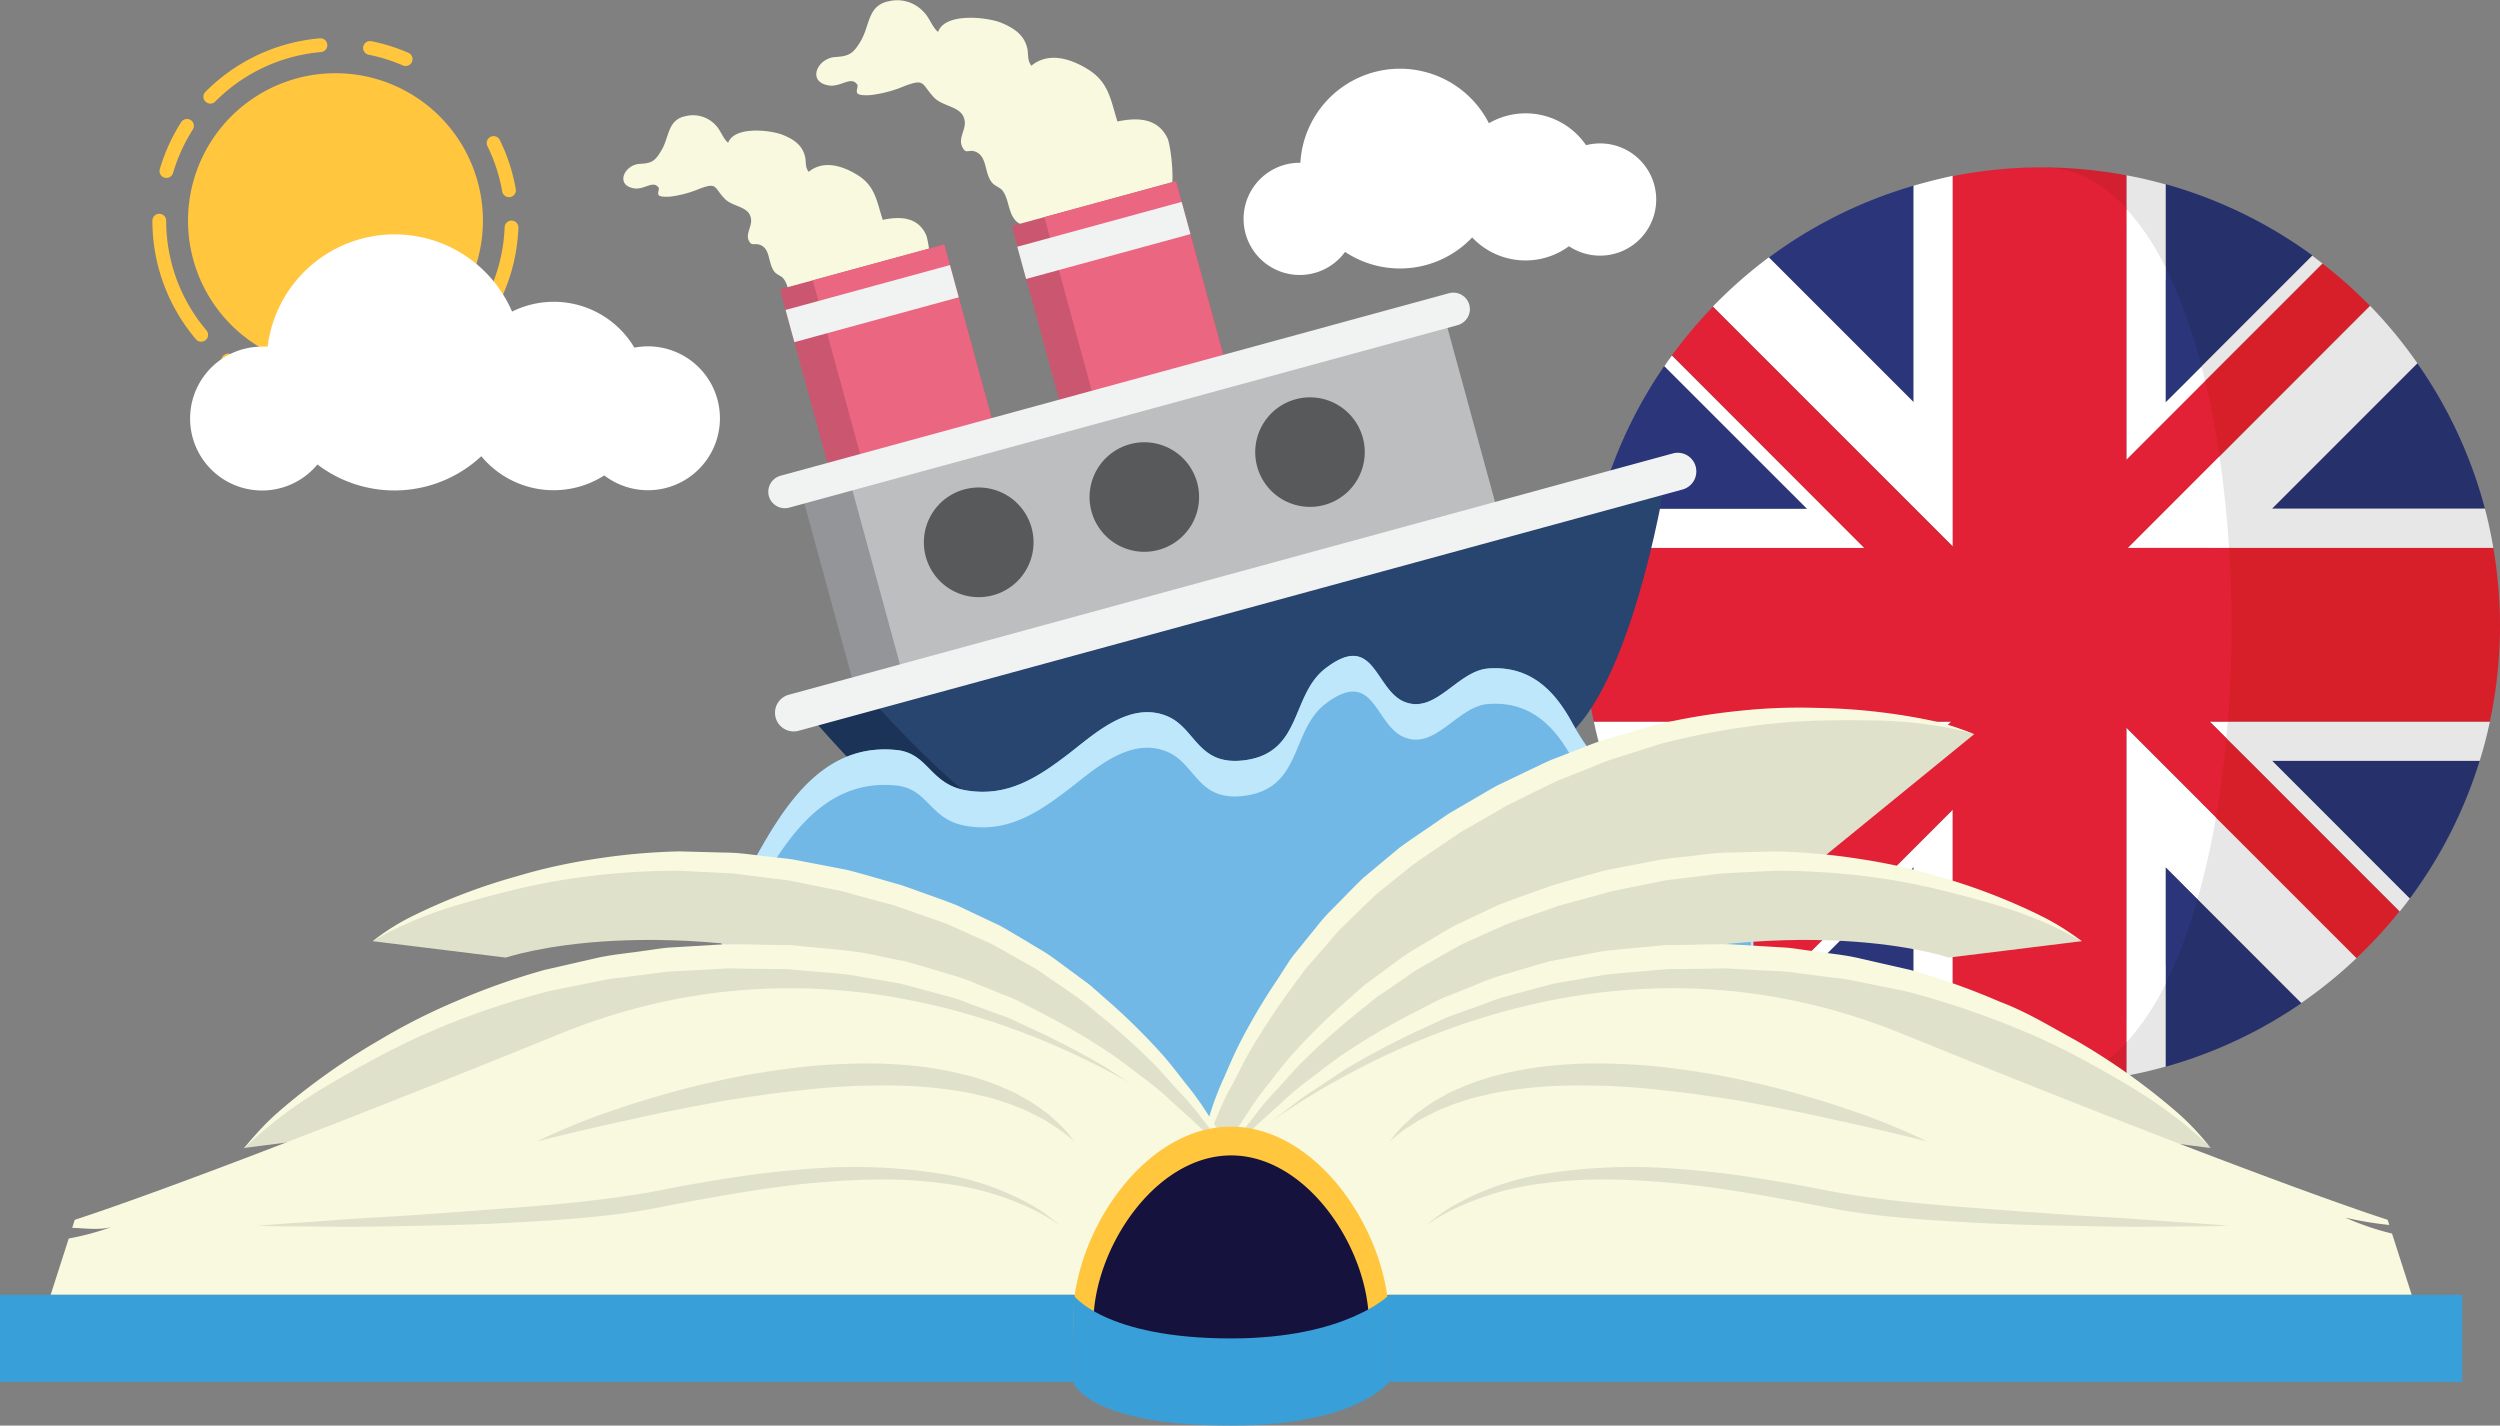 <svg xmlns="http://www.w3.org/2000/svg" viewBox="0 0 369.78 210.86"><rect x="0" y="0" width="369.78" height="210.86" fill="#808080" stroke="none"/><defs><style>.cls-1{isolation:isolate;}.cls-2{fill:#2a357a;}.cls-3{fill:#fff;}.cls-4{fill:#d32031;}.cls-5{fill:#26316c;}.cls-6{fill:#e8e7e7;}.cls-7{fill:#d71f29;}.cls-8{fill:#e32136;}.cls-9{fill:#f9f9e0;}.cls-10{fill:#ca576f;}.cls-11{fill:#eb6680;}.cls-12{fill:#f1f2f2;}.cls-13{fill:#939598;}.cls-14{fill:#bcbec0;}.cls-15{fill:#27456e;}.cls-16{fill:#1a3356;}.cls-17{fill:#58595b;}.cls-18,.cls-19{fill:#71b8e6;}.cls-19{mix-blend-mode:multiply;}.cls-20{fill:#bfe7fb;}.cls-21{fill:#e0e1cb;}.cls-22{fill:#ffc63e;}.cls-23{fill:#16123e;}.cls-24{fill:#399fd9;}.cls-25{fill:none;stroke:#ffc63e;stroke-linecap:round;stroke-linejoin:round;stroke-width:2.04px;stroke-dasharray:18.36 5.53 7.37;}</style></defs><g class="cls-1"><g id="Capa_1" data-name="Capa 1"><path class="cls-2" d="M289.23,167.53a67.5,67.5,0,0,0-9.7,21.12h30.82Z" transform="translate(-43.05 -113.41)"/><path class="cls-2" d="M326.09,140.88a67.51,67.51,0,0,0-21.41,10.63l21.41,21.41Z" transform="translate(-43.05 -113.41)"/><path class="cls-2" d="M306.27,261.48a67.45,67.45,0,0,0,19.82,9.5V241.67Z" transform="translate(-43.05 -113.41)"/><path class="cls-2" d="M280.31,225.94a67.41,67.41,0,0,0,10.06,20l20-20Z" transform="translate(-43.05 -113.41)"/><path class="cls-3" d="M290.35,166c-.38.52-.75,1-1.12,1.58l21.12,21.11H279.53c-.5,1.91-.91,3.84-1.24,5.81h40.56Z" transform="translate(-43.05 -113.41)"/><path class="cls-3" d="M304.7,260.36c.52.39,1.05.75,1.57,1.12l19.82-19.81V271c1.9.56,3.83,1,5.8,1.42V233.17Z" transform="translate(-43.05 -113.41)"/><path class="cls-3" d="M278.8,220.14c.42,2,.92,3.9,1.51,5.8h30l-20,20a67.24,67.24,0,0,0,7.2,8.33l34.11-34.11Z" transform="translate(-43.05 -113.41)"/><path class="cls-3" d="M326.09,140.88v32l-21.41-21.41a69.74,69.74,0,0,0-8.27,7.27l35.48,35.48v-54.8C329.92,139.84,328,140.33,326.09,140.88Z" transform="translate(-43.05 -113.41)"/><polygon class="cls-4" points="283.03 112.33 282.83 112.53 283.03 112.53 283.03 112.33"/><polygon class="cls-4" points="288.63 106.73 288.84 106.73 288.84 106.52 288.63 106.73"/><polygon class="cls-4" points="314.71 81.05 314.52 81.05 314.52 81.24 314.71 81.05"/><polygon class="cls-4" points="283.23 75.24 283.03 75.04 283.03 75.24 283.23 75.24"/><polygon class="cls-4" points="288.84 80.85 288.84 81.05 289.04 81.05 288.84 80.85"/><path class="cls-5" d="M363.37,256v15.19a67.5,67.5,0,0,0,20.09-9.41L367,245.3C365.69,249.92,365.2,252.31,363.37,256Z" transform="translate(-43.05 -113.41)"/><path class="cls-5" d="M367.09,169.2l18-18a67.58,67.58,0,0,0-21.69-10.54v15.6C365.48,160.53,365.66,163.74,367.09,169.2Z" transform="translate(-43.05 -113.41)"/><path class="cls-5" d="M399.48,246.32a67.46,67.46,0,0,0,10.34-20.38H379.11Z" transform="translate(-43.05 -113.41)"/><path class="cls-5" d="M410.6,188.65a67.5,67.5,0,0,0-10-21.51L379.1,188.65Z" transform="translate(-43.05 -113.41)"/><path class="cls-6" d="M371,221.28l4.66,4.66L398,248.23c.51-.63,1-1.26,1.49-1.91l-20.37-20.38h30.71c.59-1.9,1.09-3.84,1.51-5.8H371.48C371.41,221,371.12,220.47,371,221.28Z" transform="translate(-43.05 -113.41)"/><path class="cls-6" d="M366.38,172.6l20.21-20.2-1.53-1.17-18,18C367.27,169.91,366.21,171.87,366.38,172.6Z" transform="translate(-43.05 -113.41)"/><path class="cls-6" d="M363.37,155.05V140.69c-1.9-.53-3.84-1-5.8-1.35v7A37.4,37.4,0,0,1,363.37,155.05Z" transform="translate(-43.05 -113.41)"/><path class="cls-6" d="M370.59,194.46h41.25c-.33-2-.74-3.9-1.24-5.81H379.1l21.51-21.51a68.09,68.09,0,0,0-7-8.5l-24.23,24.24C370,187.27,370.29,189.82,370.59,194.46Z" transform="translate(-43.05 -113.41)"/><path class="cls-6" d="M366,244.32l17.44,17.44a67.79,67.79,0,0,0,8.18-6.64L368.7,232.18A117.44,117.44,0,0,1,366,244.32Z" transform="translate(-43.05 -113.41)"/><path class="cls-6" d="M357.57,264.72v7.8c2-.36,3.9-.82,5.8-1.35V256A37.61,37.61,0,0,1,357.57,264.72Z" transform="translate(-43.05 -113.41)"/><path class="cls-7" d="M369.35,182.88l24.23-24.24a66.93,66.93,0,0,0-7-6.24l-19,19C368.39,175,368.77,179,369.35,182.88Z" transform="translate(-43.05 -113.41)"/><path class="cls-4" d="M341.68,138.25c1.13-.05,2.26-.08,3.38-.08C343.93,138.17,342.8,138.2,341.68,138.25Z" transform="translate(-43.05 -113.41)"/><path class="cls-4" d="M345.06,273.7c-1.12,0-2.25,0-3.38-.09C342.8,273.67,343.93,273.7,345.06,273.7Z" transform="translate(-43.05 -113.41)"/><path class="cls-4" d="M345.06,273.7a67.85,67.85,0,0,0,12.51-1.18v-7.8C354,268.58,349.84,273.7,345.06,273.7Z" transform="translate(-43.05 -113.41)"/><path class="cls-7" d="M411.84,194.46H371.12a181.84,181.84,0,0,1-.19,25.68h40.4a68.57,68.57,0,0,0,1.5-14.21A67.76,67.76,0,0,0,411.84,194.46Z" transform="translate(-43.05 -113.41)"/><path class="cls-7" d="M371,221.28c-.37,4-1.69,7.13-2.34,10.91l22.94,22.93a69,69,0,0,0,6.35-6.89L375.7,225.94Z" transform="translate(-43.05 -113.41)"/><path class="cls-4" d="M357.57,146.84v-7.5a67.85,67.85,0,0,0-12.51-1.17C349.84,138.17,354,143,357.57,146.84Z" transform="translate(-43.05 -113.41)"/><path class="cls-2" d="M363.37,258.91a72.67,72.67,0,0,0,4.72-12.52l-4.72-4.72Z" transform="translate(-43.05 -113.41)"/><path class="cls-2" d="M368.68,167.61A76.63,76.63,0,0,0,363.37,153v20Z" transform="translate(-43.05 -113.41)"/><path class="cls-3" d="M372.36,222.6c.08-.82.14-1.64.21-2.46H369.9Z" transform="translate(-43.05 -113.41)"/><path class="cls-3" d="M363.37,172.92V153a37.32,37.32,0,0,0-5.8-8.7v37.16l11.65-11.65c-.17-.73-.36-1.44-.54-2.15Z" transform="translate(-43.05 -113.41)"/><path class="cls-3" d="M357.76,194.46h15c-.3-4.64-.77-9.19-1.42-13.59Z" transform="translate(-43.05 -113.41)"/><path class="cls-3" d="M357.57,267.62a37.4,37.4,0,0,0,5.8-8.71V241.67l4.72,4.72a116.27,116.27,0,0,0,2.73-12.09l-13.25-13.25v46.57Z" transform="translate(-43.05 -113.41)"/><path class="cls-8" d="M357.57,267.62V221.05l13.25,13.25c.65-3.78,1.16-7.7,1.54-11.7l-2.47-2.46h2.68a181.84,181.84,0,0,0,.19-25.68h-15l13.59-13.59c-.57-3.85-1.28-7.57-2.13-11.11l-11.65,11.66V144.25c-3.56-3.86-7.73-6.08-12.51-6.08-1.12,0-2.25,0-3.38.08a68.56,68.56,0,0,0-9.79,1.21v54.8l-35.48-35.48a69.29,69.29,0,0,0-6.06,7.18L313,188.65l5.81,5.81H278.29a67.76,67.76,0,0,0-1,11.47,68.57,68.57,0,0,0,1.5,14.21h52.89l-34.12,34.11a67,67,0,0,0,7.13,6.11l27.19-27.19V272.4a68.56,68.56,0,0,0,9.79,1.21c1.13.06,2.26.09,3.38.09C349.84,273.7,354,271.48,357.57,267.62Z" transform="translate(-43.05 -113.41)"/><path class="cls-3" d="M234.75,137.49c.21,0,.42,0,.64,0a14.76,14.76,0,0,1,27.89-5.85,10.82,10.82,0,0,1,14.37,3.25,7.74,7.74,0,0,1,1.54-.25,8.3,8.3,0,1,1-4.07,15.19,10.86,10.86,0,0,1-14.32-1.3,14.7,14.7,0,0,1-18.8,2.14,8.3,8.3,0,1,1-7.25-13.17Z" transform="translate(-43.05 -113.41)"/><path class="cls-9" d="M214.55,143.33c3,1.18,1.73-8.32,1.2-9.44-1.46-3.12-4.61-3.1-7.42-2.51-1-3.16-1.25-5.79-4.35-7.71-2.51-1.56-5.81-2.65-8.38-.54-.65-.86-.4-1.67-.61-2.6-.47-2-2-3-3.94-3.79-2.09-.8-8.22-1.5-9.25,1.4-.89-.74-1.28-2.17-2.16-3a5.29,5.29,0,0,0-5.06-1.56c-3.2.6-2.84,3.51-4.18,5.84-1.17,2-1.8,2.29-3.84,2.43-2.63.18-4.21,3.69-.9,4.2,1.78.28,3.28-1.49,4.21-.1.14.22-.25.92,0,1.26s1.39.3,1.89.27a18.42,18.42,0,0,0,5.15-1.37c3-1.11,2.41-.3,4.26,1.68,1.45,1.56,4.43,1.25,4.59,3.72.07,1.15-.94,2.38-.42,3.53.58,1.31.91.41,1.95.79,1.84.68,1.31,3.18,2.5,4.6.41.5,1.15.68,1.54,1.17,1,1.29.8,3.27,2,4.5.65.67,1.35.47,2,.95,1.1.85,1.89,2.53,2.89,3.58a11.06,11.06,0,0,0,11.8,3.07c1.74-.58,3.34-1.65,3.77-3.53.37-1.6,0-3,1-4.38.45-.67,1.39-.62.78-1.73Z" transform="translate(-43.05 -113.41)"/><path class="cls-9" d="M179,156.21c2.63,1,1.49-7.16,1-8.12-1.26-2.69-4-2.67-6.38-2.16-.9-2.72-1.08-5-3.75-6.64-2.16-1.34-5-2.27-7.21-.46-.56-.74-.34-1.43-.53-2.23-.4-1.76-1.75-2.63-3.38-3.27-1.8-.69-7.08-1.29-8,1.2-.77-.63-1.1-1.86-1.86-2.62a4.54,4.54,0,0,0-4.35-1.34c-2.76.52-2.45,3-3.61,5-1,1.74-1.54,2-3.3,2.08-2.26.16-3.62,3.18-.77,3.62,1.53.24,2.82-1.28,3.62-.08.12.18-.22.79,0,1.08s1.2.25,1.63.23a16.22,16.22,0,0,0,4.43-1.18c2.59-.95,2.07-.26,3.67,1.45,1.25,1.34,3.81,1.07,3.94,3.19.07,1-.8,2.06-.36,3s.79.35,1.68.67c1.59.59,1.13,2.74,2.15,4,.35.42,1,.58,1.32,1,.88,1.11.69,2.81,1.73,3.88.57.57,1.17.4,1.71.81.94.73,1.63,2.18,2.49,3.08a9.51,9.51,0,0,0,10.15,2.64,4.47,4.47,0,0,0,3.25-3c.31-1.38,0-2.6.82-3.77.39-.58,1.19-.54.67-1.5Z" transform="translate(-43.05 -113.41)"/><rect class="cls-10" x="163.04" y="152.21" width="25.2" height="38.52" transform="translate(-82.01 -61.11) rotate(-15.27)"/><rect class="cls-11" x="167.98" y="151.55" width="20.17" height="38.52" transform="translate(-81.75 -60.49) rotate(-15.27)"/><rect class="cls-12" x="159.45" y="155.85" width="25.2" height="4.94" transform="translate(-78.67 -62.51) rotate(-15.27)"/><rect class="cls-10" x="197.32" y="142.85" width="25.2" height="38.52" transform="translate(-78.33 -52.41) rotate(-15.27)"/><rect class="cls-11" x="202.25" y="142.19" width="20.17" height="38.52" transform="translate(-78.08 -51.79) rotate(-15.27)"/><rect class="cls-12" x="193.73" y="146.49" width="25.2" height="4.94" transform="translate(-75 -53.8) rotate(-15.27)"/><rect class="cls-13" x="164.21" y="171.92" width="98.59" height="34.66" transform="translate(-85.36 -50.5) rotate(-15.27)"/><rect class="cls-14" x="171.45" y="170.95" width="91.23" height="34.66" transform="translate(-84.98 -49.6) rotate(-15.27)"/><path class="cls-15" d="M192.57,243.85c20.71,6.43,69.1-6.78,83.67-22.84,9-9.93,13.27-37.41,13.27-37.41L162.13,218.38S179.76,239.88,192.57,243.85Z" transform="translate(-43.05 -113.41)"/><path class="cls-16" d="M171.09,215.93c4.95,5.66,18.23,20,28.45,23.16,17,5.28,52.7-2.7,73-14.62-17.78,14.42-60.75,25.34-79.95,19.38-12.81-4-30.44-25.47-30.44-25.47Z" transform="translate(-43.05 -113.41)"/><path class="cls-12" d="M157.78,219.56a2.76,2.76,0,0,0,3.39,1.94l130.76-35.69a2.77,2.77,0,0,0,1.93-3.4h0a2.75,2.75,0,0,0-3.39-1.93L159.72,216.17a2.76,2.76,0,0,0-1.94,3.39Z" transform="translate(-43.05 -113.41)"/><path class="cls-12" d="M156.77,186.78a2.46,2.46,0,0,0,3,1.72l98.89-27a2.46,2.46,0,0,0,1.72-3h0a2.45,2.45,0,0,0-3-1.72l-98.89,27a2.47,2.47,0,0,0-1.72,3Z" transform="translate(-43.05 -113.41)"/><path class="cls-17" d="M229,182.42a8.1,8.1,0,1,0,5.68-9.95A8.1,8.1,0,0,0,229,182.42Z" transform="translate(-43.05 -113.41)"/><path class="cls-17" d="M204.51,189.11a8.1,8.1,0,1,0,5.68-10A8.1,8.1,0,0,0,204.51,189.11Z" transform="translate(-43.05 -113.41)"/><path class="cls-17" d="M180,195.8a8.11,8.11,0,1,0,5.69-10A8.1,8.1,0,0,0,180,195.8Z" transform="translate(-43.05 -113.41)"/><path class="cls-18" d="M175.59,224.34c4.91.48,4.92,5.12,10.5,6,6.08,1,10.55-2,15.14-5.51,3.75-2.9,9-7.77,14.47-5.49,4.3,1.78,4.47,7.54,11.63,6.5,8.42-1.23,6.63-9.68,11.85-13.62,7.22-5.46,7.23,3.27,11.62,5,4.65,1.88,7.83-4.59,12.4-4.93,6-.44,9.67,3,12.39,8,3,5.39,5.39,7.72,11.14,10.35,5.15,2.36,10.67,4.28,13.35,9.73,1.76,3.58,3.26,13.11,1.62,16.91-2.86,6.64-25,6.21-32,7-6.68.75-14.1.34-20.43,3-5.2,2.17-9.17,6.83-14.12,9.46-10.29,5.46-24.42,6.24-35.86,4.46-6.82-1.06-15.16-4.44-21.61-6.89-5.85-2.21-6.52-6.07-10-10.52-4.08-5.24-10.68-4.45-15.56-8.06-5.44-4-1.18-8.41,1.43-13.21C158.28,233.92,164.06,223.2,175.59,224.34Z" transform="translate(-43.05 -113.41)"/><path class="cls-19" d="M177.69,274.37c6.45,2.45,14.79,5.83,21.61,6.89,11.44,1.78,25.57,1,35.86-4.46,5-2.63,8.92-7.29,14.12-9.46,6.33-2.64,13.75-2.23,20.43-3,6.24-.7,24.32-.45,30.32-5-2.93-3.9-7.62-5.61-12-7.64-5.75-2.63-8.2-5-11.14-10.35-2.72-5-6.37-8.45-12.39-8-4.57.34-7.75,6.81-12.4,4.93-4.39-1.78-4.4-10.51-11.62-5.05-5.22,3.94-3.44,12.39-11.86,13.62-7.15,1-7.32-4.72-11.62-6.5-5.52-2.28-10.72,2.6-14.47,5.49-4.59,3.54-9.07,6.49-15.14,5.51-5.58-.9-5.59-5.54-10.5-6-9.3-.92-14.86,5.87-19.13,13.08,3.62,1.17,7.34,2,10,5.44C171.17,268.3,171.84,272.16,177.69,274.37Z" transform="translate(-43.05 -113.41)"/><path class="cls-20" d="M153.57,247.83c4.71-8.66,10.49-19.38,22-18.24,4.91.48,4.92,5.13,10.5,6,6.08,1,10.55-2,15.14-5.51,3.75-2.89,9-7.77,14.47-5.48,4.3,1.77,4.47,7.54,11.63,6.49,8.42-1.23,6.63-9.68,11.85-13.62,7.22-5.45,7.23,3.27,11.62,5,4.65,1.88,7.83-4.59,12.4-4.93,6-.44,9.67,3,12.39,8,3,5.39,5.39,7.72,11.14,10.36,5.15,2.36,10.67,4.28,13.35,9.72a30.8,30.8,0,0,1,2.18,9.34c.57-4.49-.71-11.6-2.18-14.59-2.68-5.45-8.2-7.37-13.35-9.73-5.75-2.63-8.19-5-11.14-10.35-2.72-5-6.36-8.45-12.39-8-4.57.34-7.75,6.81-12.4,4.93-4.39-1.78-4.4-10.51-11.62-5-5.22,3.94-3.43,12.39-11.85,13.62-7.16,1-7.33-4.72-11.63-6.5-5.52-2.28-10.72,2.59-14.47,5.49-4.59,3.54-9.06,6.48-15.14,5.51-5.58-.9-5.59-5.54-10.5-6-11.53-1.14-17.31,9.58-22,18.24-2.18,4-5.51,7.73-3.37,11.19C151,251.87,152.45,249.89,153.57,247.83Z" transform="translate(-43.05 -113.41)"/><path class="cls-21" d="M335.06,222l-22.6,18.42s-23.6-1.81-57,18.5c-13.71,8.34-16.41,9.16-21.06,15-8,10-11.64,6.74-14.43,16.19,0,0-.33-8.91,5.77-18.93s10.94-22.67,28.35-33.79S308.91,212,335.06,222Z" transform="translate(-43.05 -113.41)"/><path class="cls-9" d="M218.66,290.47s.78-2.22,2.05-6.12c.62-2,1.72-4.2,2.78-6.82a38.62,38.62,0,0,1,2-4c.75-1.4,1.45-2.92,2.31-4.43a107.91,107.91,0,0,1,6.16-9.38c.58-.81,1.18-1.62,1.78-2.44s1.32-1.57,2-2.37l2.07-2.38a21.91,21.91,0,0,1,2.17-2.36c1.56-1.5,3.11-3.06,4.73-4.57l5.24-4.21c1.76-1.28,3.79-2.59,5.69-3.9l1.46-1,1.49-.85,3-1.72c1-.55,1.95-1.19,3-1.69l3.1-1.52,3.1-1.52c1-.5,2.11-.86,3.16-1.3l3.16-1.26a25.29,25.29,0,0,1,3.15-1.16l6.28-2A111.27,111.27,0,0,1,300.74,221a95.1,95.1,0,0,1,11.16-1c3.5-.1,6.72-.06,9.56,0a66.08,66.08,0,0,1,7.32.65,47.25,47.25,0,0,1,4.65.91l1.63.42-1.58-.58a33.38,33.38,0,0,0-4.58-1.37,89.2,89.2,0,0,0-17-1.91,82.79,82.79,0,0,0-11.48.42,95.77,95.77,0,0,0-12.67,2.13l-6.52,1.9c-2.22.59-4.33,1.58-6.53,2.38-1.08.45-2.21.81-3.26,1.33s-2.13,1-3.2,1.53l-3.21,1.54c-1.08.5-2.09,1.16-3.13,1.74l-3.1,1.81-1.55.91-1.45,1c-1.94,1.35-3.81,2.57-5.77,4l-5.37,4.48c-1.66,1.6-3.22,3.26-4.8,4.84a25.67,25.67,0,0,0-2.18,2.5c-.7.85-1.38,1.69-2.05,2.53s-1.38,1.63-1.95,2.51L232,258.28a90.66,90.66,0,0,0-5.82,9.9c-.79,1.59-1.44,3.16-2.09,4.64a45.44,45.44,0,0,0-1.7,4.26c-.87,2.76-1.8,5.1-2.26,7.1C219.16,288.17,218.66,290.47,218.66,290.47Z" transform="translate(-43.05 -113.41)"/><path class="cls-21" d="M351,252.62l-19.71,2.43s-22.36-7.74-59.85,3.42c-15.38,4.58-25,14.34-31,18.82-10.25,7.69-13,3.57-18.07,12,0,0,1.94-8.7,10.38-16.85s16.34-19.15,36-25.48S328.22,236.31,351,252.62Z" transform="translate(-43.05 -113.41)"/><path class="cls-9" d="M221,289.29s1.31-2,3.53-5.4c1.1-1.74,2.73-3.62,4.42-5.89a41.59,41.59,0,0,1,2.95-3.41c1.09-1.16,2.15-2.46,3.36-3.7a109,109,0,0,1,8.34-7.51l2.34-1.9c.78-.66,1.68-1.18,2.53-1.79l2.6-1.78a22.27,22.27,0,0,1,2.71-1.73c1.88-1.05,3.77-2.17,5.73-3.21l6.14-2.75c2-.79,4.32-1.54,6.49-2.32l1.65-.58,1.66-.44,3.32-.9c1.12-.29,2.2-.66,3.33-.88l3.39-.68,3.38-.68c1.12-.23,2.26-.3,3.39-.46l3.37-.42a29.19,29.19,0,0,1,3.35-.32l6.58-.34a110.4,110.4,0,0,1,12.47.7,97.24,97.24,0,0,1,11,1.9c3.41.8,6.51,1.65,9.23,2.45a64.38,64.38,0,0,1,6.92,2.49,46.81,46.81,0,0,1,4.27,2.06l1.47.82-1.38-1a33.56,33.56,0,0,0-4.09-2.48A88.72,88.72,0,0,0,329.59,243a82.52,82.52,0,0,0-11.21-2.5,93.93,93.93,0,0,0-12.79-1.16l-6.79.18c-2.3,0-4.6.43-6.93.65-1.16.15-2.33.22-3.49.45l-3.48.67-3.5.67c-1.16.22-2.31.6-3.47.89l-3.46,1-1.72.49-1.66.58c-2.21.82-4.33,1.52-6.6,2.43l-6.34,3c-2,1.13-3.93,2.33-5.86,3.46a29.42,29.42,0,0,0-2.75,1.86l-2.62,1.93c-.85.66-1.75,1.23-2.53,1.94l-2.32,2.05a93.14,93.14,0,0,0-8.15,8.09c-1.16,1.35-2.19,2.71-3.19,4a45.25,45.25,0,0,0-2.73,3.69c-1.54,2.44-3,4.47-4,6.29C222.08,287.2,221,289.29,221,289.29Z" transform="translate(-43.05 -113.41)"/><path class="cls-21" d="M370,283.21l-21.52-2.76s-21.57-14.26-64.28-12.6c-17.52.69-30.37,8.4-37.92,11.53-12.93,5.36-14.7.26-22.37,7.81,0,0,4.41-8.69,15.55-15s22.48-15.84,45-17.22S350.34,259.78,370,283.21Z" transform="translate(-43.05 -113.41)"/><path class="cls-9" d="M222.52,286.83s1.91-1.71,5.2-4.76c1.63-1.54,3.87-3.1,6.27-5a45.35,45.35,0,0,1,4-2.81c1.46-.94,2.93-2,4.56-3a120.06,120.06,0,0,1,10.86-5.68l3-1.39c1-.49,2.1-.79,3.16-1.2l3.24-1.18a26.53,26.53,0,0,1,3.33-1.11c2.28-.6,4.58-1.26,6.94-1.84l7.23-1.25c2.36-.29,5-.46,7.51-.7l1.91-.16,1.87,0,3.76-.05c1.25,0,2.5-.11,3.76,0l3.77.2,3.76.19c1.25.06,2.48.3,3.72.43l3.68.48a29,29,0,0,1,3.62.56l7.07,1.42a123.21,123.21,0,0,1,13,4.12A108.61,108.61,0,0,1,349,269c3.39,1.77,6.44,3.51,9.11,5.1a72.92,72.92,0,0,1,6.64,4.5,50,50,0,0,1,4,3.35l1.34,1.26s-.42-.48-1.2-1.4a37.72,37.72,0,0,0-3.66-3.73A96.93,96.93,0,0,0,350,267.24c-3.42-1.84-7-4.1-11.19-5.68a103.5,103.5,0,0,0-13.22-4.69l-7.24-1.65c-2.44-.61-5-.79-7.5-1.18-1.27-.15-2.54-.4-3.82-.48l-3.87-.23-3.88-.23c-1.3-.09-2.61,0-3.92,0l-3.92.09-2,0-1.91.18c-2.57.26-5,.43-7.64.77l-7.51,1.43c-2.43.65-4.8,1.4-7.15,2.08a27.61,27.61,0,0,0-3.41,1.23l-3.3,1.33c-1.08.46-2.19.82-3.2,1.36l-3,1.55a100.18,100.18,0,0,0-10.81,6.36c-1.59,1.1-3.05,2.26-4.45,3.33a44.77,44.77,0,0,0-3.89,3.17c-2.3,2.16-4.42,3.91-5.92,5.57C224.21,284.9,222.52,286.83,222.52,286.83Z" transform="translate(-43.05 -113.41)"/><path class="cls-9" d="M396.86,295.87a40.54,40.54,0,0,1-6.92-2.36,54.38,54.38,0,0,0,6.52,1.09l-.25-.77s-17.47-5.45-71.9-27.55-99.16,17.56-99.16,17.56v21.09H399.77Z" transform="translate(-43.05 -113.41)"/><path class="cls-21" d="M98.17,252.62l19.71,2.43s22.37-7.74,59.86,3.42c15.38,4.58,25,14.34,31,18.82,10.24,7.69,13,3.57,18.06,12,0,0-1.94-8.7-10.38-16.85s-16.33-19.15-36-25.48S120.93,236.31,98.17,252.62Z" transform="translate(-43.05 -113.41)"/><path class="cls-9" d="M228.14,289.29s-1.31-2-3.54-5.4c-1.09-1.74-2.72-3.62-4.41-5.89a43.83,43.83,0,0,0-3-3.41c-1.08-1.16-2.14-2.46-3.36-3.7a107.1,107.1,0,0,0-8.34-7.51c-.76-.63-1.54-1.26-2.34-1.9s-1.68-1.18-2.52-1.79l-2.61-1.78a22.94,22.94,0,0,0-2.7-1.73c-1.89-1.05-3.78-2.17-5.74-3.21l-6.13-2.75c-2-.79-4.33-1.54-6.5-2.32l-1.65-.58-1.66-.44-3.32-.9c-1.11-.29-2.19-.66-3.33-.88l-3.39-.68-3.37-.68c-1.13-.23-2.27-.3-3.4-.46l-3.36-.42a29.41,29.41,0,0,0-3.35-.32l-6.59-.34a110.22,110.22,0,0,0-12.46.7,97.43,97.43,0,0,0-11.05,1.9c-3.41.8-6.51,1.65-9.23,2.45a64.38,64.38,0,0,0-6.92,2.49c-1.86.83-3.32,1.5-4.27,2.06l-1.47.82,1.38-1a34.38,34.38,0,0,1,4.09-2.48A88.87,88.87,0,0,1,119.57,243a81.84,81.84,0,0,1,11.21-2.5,93.64,93.64,0,0,1,12.79-1.16l6.78.18c2.31,0,4.6.43,6.93.65,1.16.15,2.34.22,3.49.45l3.49.67,3.49.67c1.17.22,2.32.6,3.47.89l3.46,1,1.73.49,1.65.58c2.22.82,4.34,1.52,6.6,2.43l6.34,3c2,1.13,3.94,2.33,5.86,3.46a27,27,0,0,1,2.75,1.86l2.63,1.93c.84.66,1.75,1.23,2.52,1.94l2.33,2.05a93,93,0,0,1,8.14,8.09c1.16,1.35,2.19,2.71,3.2,4a45,45,0,0,1,2.72,3.69c1.55,2.44,3,4.47,4,6.29C227.07,287.2,228.14,289.29,228.14,289.29Z" transform="translate(-43.05 -113.41)"/><path class="cls-21" d="M79.14,283.21l21.52-2.76s21.58-14.26,64.28-12.6c17.53.69,30.37,8.4,37.92,11.53,12.93,5.36,14.7.26,22.37,7.81,0,0-4.4-8.69-15.55-15s-22.48-15.84-45-17.22S98.82,259.78,79.14,283.21Z" transform="translate(-43.05 -113.41)"/><path class="cls-9" d="M226.64,286.83s-1.92-1.71-5.21-4.76c-1.63-1.54-3.86-3.1-6.26-5a45.56,45.56,0,0,0-4.06-2.81c-1.46-.94-2.93-2-4.56-3a119.82,119.82,0,0,0-10.85-5.68l-3-1.39c-1-.49-2.1-.79-3.16-1.2l-3.23-1.18a27.09,27.09,0,0,0-3.33-1.11c-2.29-.6-4.59-1.26-6.94-1.84l-7.24-1.25c-2.36-.29-5-.46-7.5-.7l-1.91-.16-1.88,0-3.76-.05c-1.25,0-2.5-.11-3.76,0l-3.77.2-3.76.19c-1.25.06-2.47.3-3.71.43l-3.68.48a29.16,29.16,0,0,0-3.63.56l-7.07,1.42a123.21,123.21,0,0,0-13,4.12,107.45,107.45,0,0,0-11.17,5c-3.4,1.77-6.45,3.51-9.11,5.1a73.23,73.23,0,0,0-6.65,4.5c-1.74,1.39-3.11,2.5-4,3.35l-1.34,1.26s.42-.48,1.2-1.4A37.72,37.72,0,0,1,84,278.08a97.1,97.1,0,0,1,15.19-10.84,90.45,90.45,0,0,1,11.19-5.68,103,103,0,0,1,13.22-4.69l7.23-1.65c2.44-.61,5-.79,7.51-1.18,1.27-.15,2.53-.4,3.82-.48l3.86-.23,3.89-.23c1.29-.09,2.61,0,3.91,0l3.92.09,2,0,1.91.18c2.57.26,5,.43,7.65.77s5,1,7.51,1.43c2.43.65,4.8,1.4,7.14,2.08a28.36,28.36,0,0,1,3.42,1.23l3.3,1.33c1.07.46,2.18.82,3.19,1.36l3,1.55a100.18,100.18,0,0,1,10.81,6.36c1.6,1.1,3,2.26,4.46,3.33A46.13,46.13,0,0,1,216,276c2.3,2.16,4.42,3.91,5.93,5.57C224.94,284.9,226.64,286.83,226.64,286.83Z" transform="translate(-43.05 -113.41)"/><path class="cls-9" d="M126,266.28c-54.42,22.1-71.89,27.55-71.89,27.55l-.38,1.2c1.51,0,4,.42,5.89-.16a40.57,40.57,0,0,1-6.4,1.73l-2.68,8.33H225.15V283.84S180.41,244.19,126,266.28Z" transform="translate(-43.05 -113.41)"/><path class="cls-22" d="M248,313.22a22.23,22.23,0,0,0,.49-4.65c0-12.67-10.46-28.51-23.37-28.51s-23.37,15.84-23.37,28.51a22.23,22.23,0,0,0,.49,4.65Z" transform="translate(-43.05 -113.41)"/><path class="cls-23" d="M245.1,313.22a19.25,19.25,0,0,0,.43-4.05c0-11.05-9.13-24.86-20.38-24.86s-20.38,13.81-20.38,24.86a19.25,19.25,0,0,0,.43,4.05Z" transform="translate(-43.05 -113.41)"/><path class="cls-24" d="M248.52,317.82s-4.79,6.45-23.37,6.45c-21.46,0-23.37-6.45-23.37-6.45V304.93s4.54,6.45,23.37,6.45c17.17,0,23.37-6.45,23.37-6.45Z" transform="translate(-43.05 -113.41)"/><rect class="cls-24" y="191.52" width="158.73" height="12.89"/><rect class="cls-24" x="205.47" y="191.52" width="158.73" height="12.89"/><path class="cls-21" d="M122.42,282.26a99.29,99.29,0,0,1,12.14-4.89c3.72-1.27,8.13-2.58,12.93-3.7,2.4-.54,4.89-1.09,7.45-1.5s5.18-.79,7.81-1.05,5.28-.36,7.89-.41a66.6,66.6,0,0,1,7.67.36,49.52,49.52,0,0,1,7.1,1.23,30.25,30.25,0,0,1,3.22.92,26.62,26.62,0,0,1,2.93,1.13,20.06,20.06,0,0,1,2.59,1.25,20.87,20.87,0,0,1,2.21,1.35c.66.48,1.3.88,1.84,1.33l1.43,1.29a17.11,17.11,0,0,1,1.81,2l.61.72-.73-.59a25.3,25.3,0,0,0-2.11-1.58l-1.56-1c-.59-.34-1.25-.66-1.93-1a20.07,20.07,0,0,0-2.27-1,21.47,21.47,0,0,0-2.57-.91,23.37,23.37,0,0,0-2.86-.78c-1-.26-2-.45-3.11-.63a67.57,67.57,0,0,0-6.84-.74c-1.19-.07-2.41-.07-3.63-.11l-3.74.05c-2.52.08-5.08.23-7.64.51s-5.11.55-7.62.91-5,.74-7.36,1.19c-4.77.87-9.2,1.81-13,2.66C127.48,280.94,122.42,282.26,122.42,282.26Z" transform="translate(-43.05 -113.41)"/><path class="cls-21" d="M328.15,282.26A100.16,100.16,0,0,0,316,277.37c-3.72-1.27-8.13-2.58-12.93-3.7-2.4-.54-4.9-1.09-7.46-1.5s-5.17-.79-7.8-1.05-5.28-.36-7.89-.41a66.49,66.49,0,0,0-7.67.36,49.66,49.66,0,0,0-7.11,1.23,30.07,30.07,0,0,0-3.21.92,26.62,26.62,0,0,0-2.93,1.13,20.06,20.06,0,0,0-2.59,1.25,20.87,20.87,0,0,0-2.21,1.35c-.66.48-1.3.88-1.85,1.33l-1.42,1.29a17.11,17.11,0,0,0-1.81,2l-.61.72.73-.59c.51-.35,1.13-1,2.1-1.58l1.57-1c.59-.34,1.25-.66,1.93-1a20.71,20.71,0,0,1,2.26-1,21.64,21.64,0,0,1,2.58-.91,23.37,23.37,0,0,1,2.86-.78c1-.26,2-.45,3.11-.63a67.37,67.37,0,0,1,6.83-.74c1.19-.07,2.41-.07,3.64-.11l3.74.05c2.52.08,5.08.23,7.63.51s5.11.55,7.62.91,5,.74,7.36,1.19c4.77.87,9.21,1.81,13,2.66C323.08,280.94,328.15,282.26,328.15,282.26Z" transform="translate(-43.05 -113.41)"/><path class="cls-21" d="M81.21,294.69l5.17-.38c3.3-.19,8-.6,13.65-.91s12.22-.85,19.25-1.36c3.52-.29,7.15-.57,10.82-1s7.31-.91,11-1.65,7.44-1.37,11.13-1.93,7.35-.94,10.91-1.2a82.11,82.11,0,0,1,19.46.82,40.13,40.13,0,0,1,13,4.56,17.08,17.08,0,0,1,1.87,1.18,14.31,14.31,0,0,1,1.32,1l1.06.85-1.13-.75a14.86,14.86,0,0,0-1.4-.83,21.17,21.17,0,0,0-1.94-1,41.74,41.74,0,0,0-13-3.66,65.21,65.21,0,0,0-9-.56c-3.21,0-6.59.21-10.08.52-7,.66-14.36,2-21.76,3.41a98,98,0,0,1-11.23,1.64c-3.72.38-7.38.59-10.92.78-7.07.41-13.68.48-19.34.59s-10.38,0-13.68,0S81.21,294.69,81.21,294.69Z" transform="translate(-43.05 -113.41)"/><path class="cls-21" d="M372.63,294.69l-5.18-.38c-3.3-.19-8-.6-13.64-.91s-12.22-.85-19.26-1.36c-3.51-.29-7.15-.57-10.82-1s-7.3-.91-11-1.65-7.43-1.37-11.12-1.93-7.36-.94-10.92-1.2a82.13,82.13,0,0,0-19.46.82,40.06,40.06,0,0,0-13,4.56,18.32,18.32,0,0,0-1.88,1.18,15.48,15.48,0,0,0-1.31,1c-.7.55-1.06.85-1.06.85l1.13-.75a14.55,14.55,0,0,1,1.39-.83c.55-.33,1.2-.67,1.94-1a41.73,41.73,0,0,1,13-3.66,65.07,65.07,0,0,1,9-.56c3.21,0,6.59.21,10.08.52,7,.66,14.37,2,21.76,3.41a98.21,98.21,0,0,0,11.24,1.64c3.72.38,7.37.59,10.91.78,7.08.41,13.68.48,19.34.59s10.39,0,13.69,0S372.63,294.69,372.63,294.69Z" transform="translate(-43.05 -113.41)"/><path class="cls-22" d="M70.86,146.05a21.81,21.81,0,1,0,21.81-21.81A21.81,21.81,0,0,0,70.86,146.05Z" transform="translate(-43.05 -113.41)"/><path class="cls-25" d="M66.61,146.05A26.06,26.06,0,1,0,92.67,120,26.06,26.06,0,0,0,66.61,146.05Z" transform="translate(-43.05 -113.41)"/><path class="cls-3" d="M81.83,164.68c.28,0,.55,0,.81,0a18.92,18.92,0,0,1,36.15-5.18,13.86,13.86,0,0,1,18.09,5.33,10.91,10.91,0,0,1,2-.19,10.64,10.64,0,1,1-6.45,19.09,13.9,13.9,0,0,1-18.19-2.84A18.82,18.82,0,0,1,90,182.11a10.64,10.64,0,1,1-8.19-17.43Z" transform="translate(-43.05 -113.41)"/></g></g></svg>